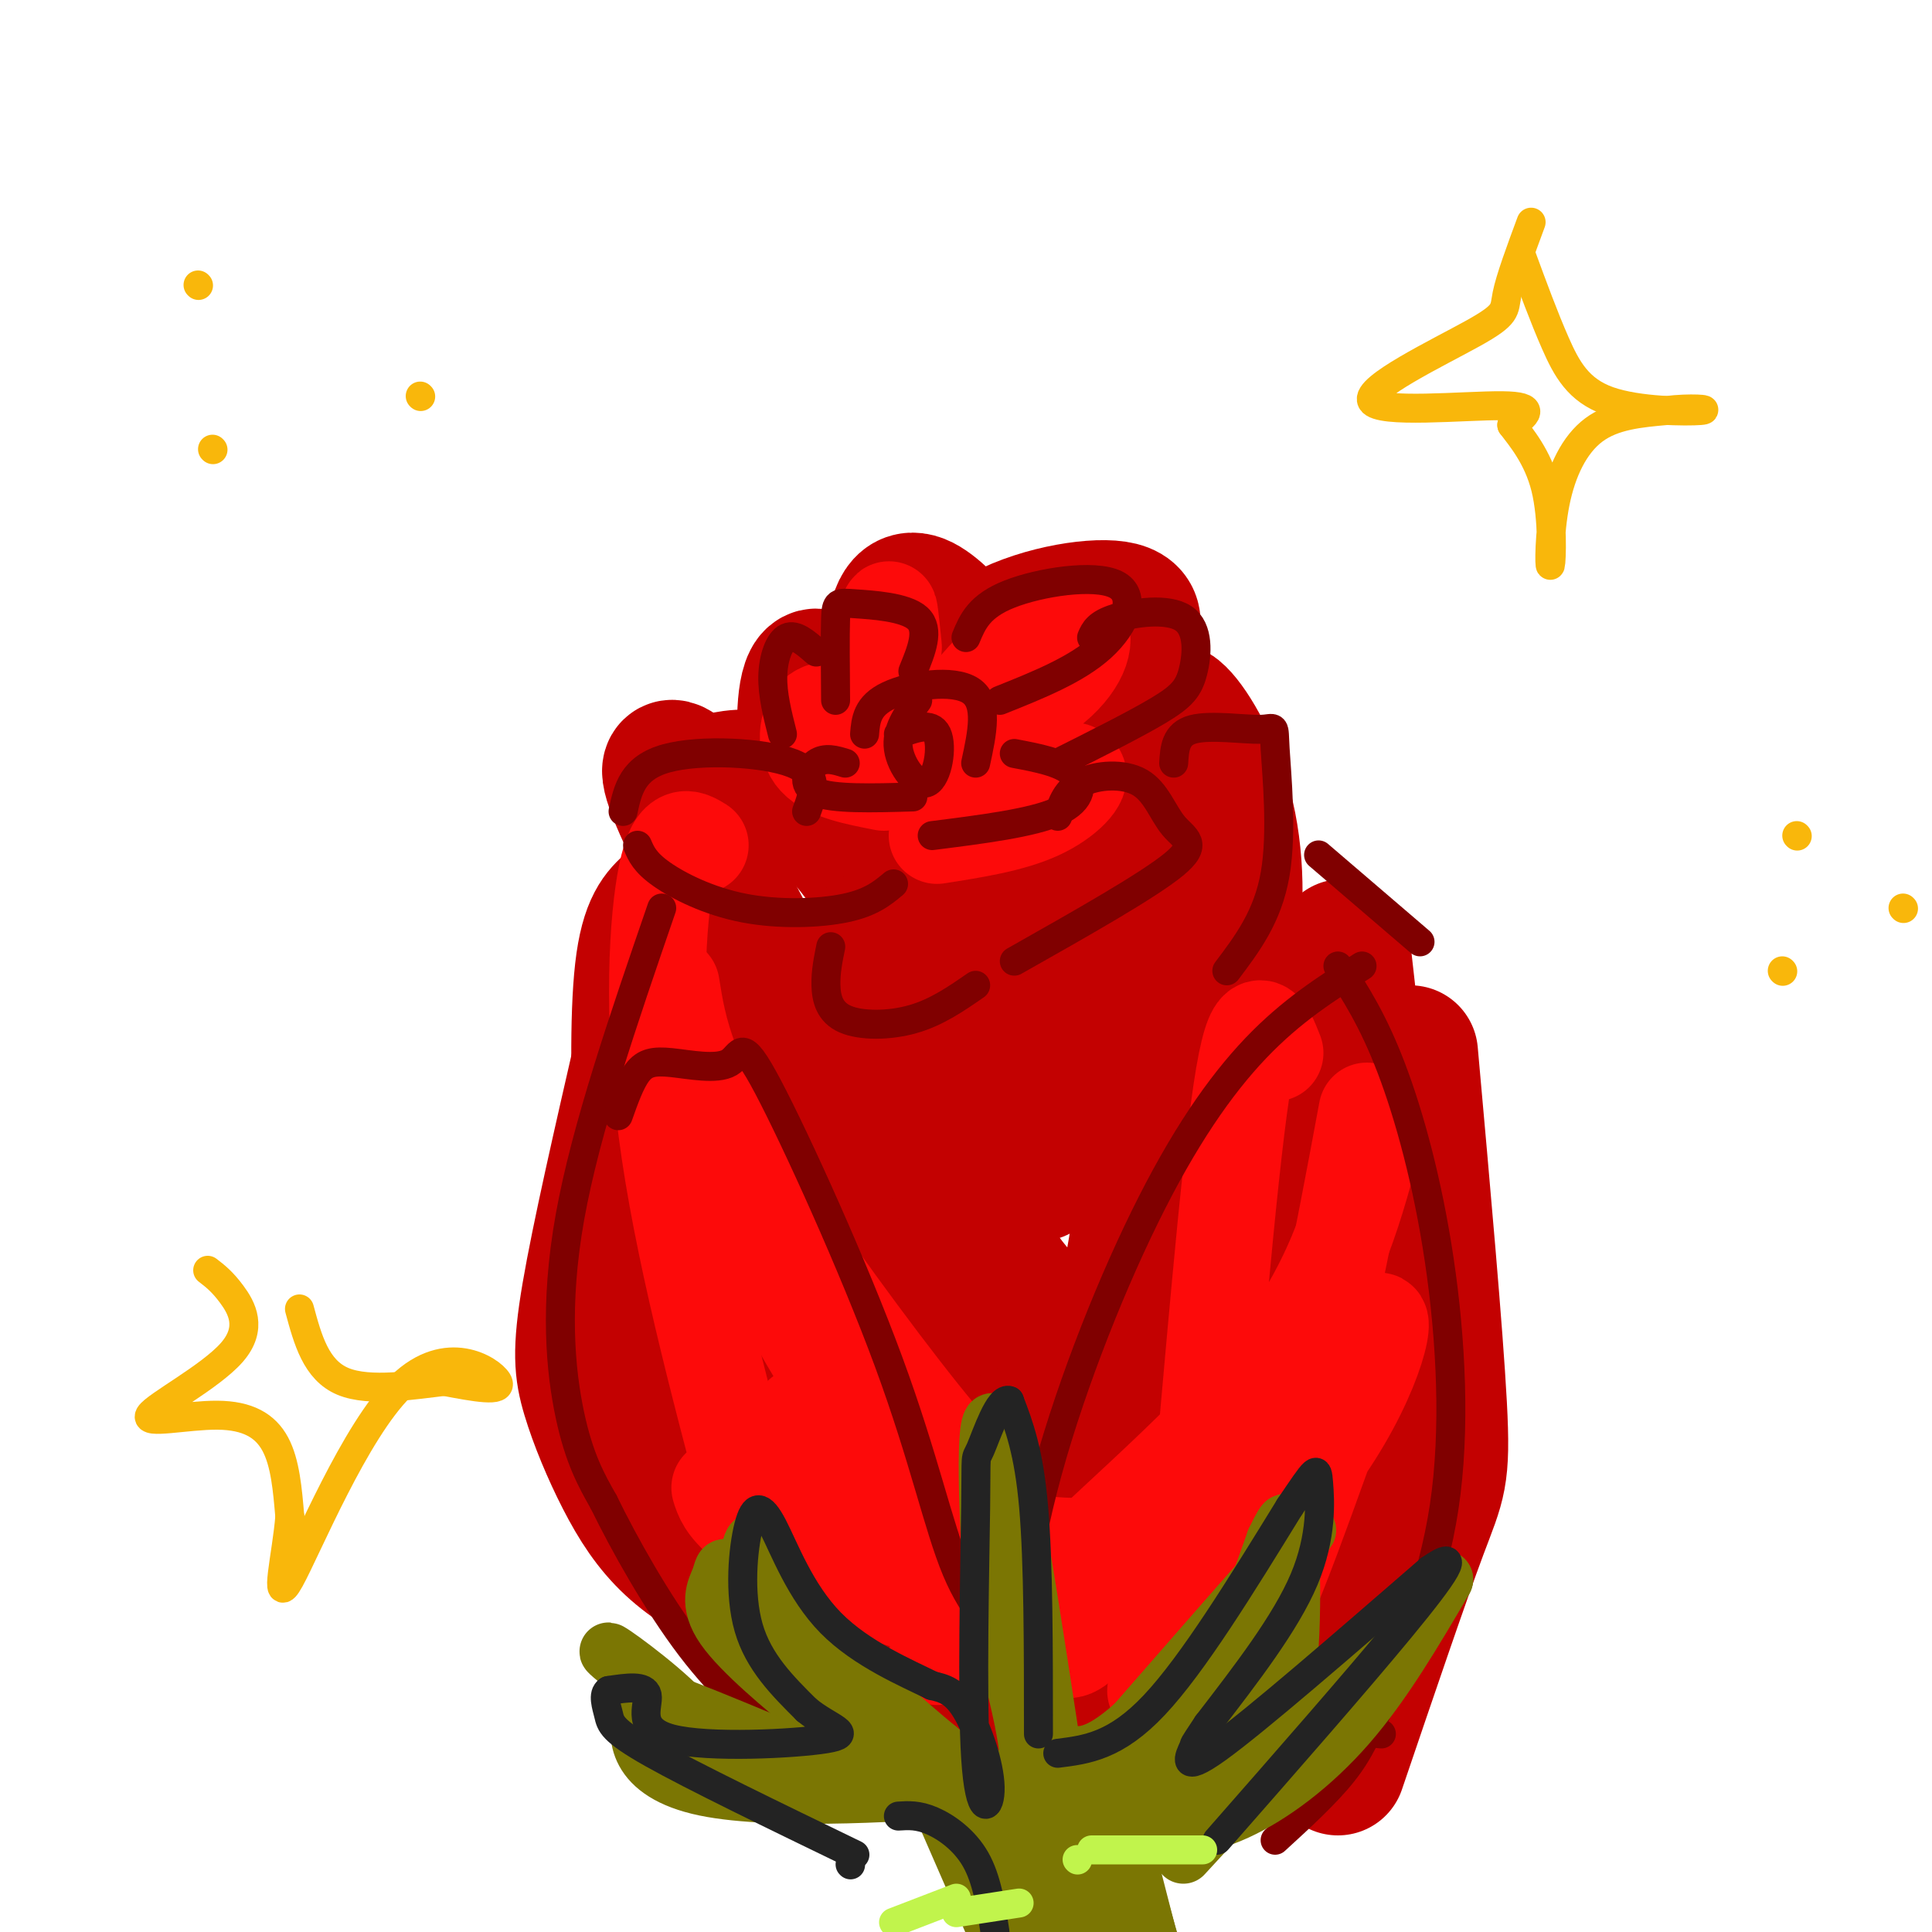 <svg viewBox='0 0 400 400' version='1.1' xmlns='http://www.w3.org/2000/svg' xmlns:xlink='http://www.w3.org/1999/xlink'><g fill='none' stroke='rgb(195,1,1)' stroke-width='28' stroke-linecap='round' stroke-linejoin='round'><path d='M184,151c0.200,-9.867 0.400,-19.733 2,-24c1.600,-4.267 4.600,-2.933 8,0c3.400,2.933 7.200,7.467 11,12'/><path d='M190,152c4.036,-7.601 8.071,-15.202 16,-20c7.929,-4.798 19.750,-6.792 25,-6c5.250,0.792 3.929,4.369 1,8c-2.929,3.631 -7.464,7.315 -12,11'/><path d='M181,161c-4.744,-10.476 -9.488,-20.952 -12,-21c-2.512,-0.048 -2.792,10.333 -2,16c0.792,5.667 2.655,6.619 6,8c3.345,1.381 8.173,3.190 13,5'/><path d='M198,173c0.286,-3.107 0.571,-6.214 -1,-9c-1.571,-2.786 -5.000,-5.250 -7,-3c-2.000,2.250 -2.571,9.214 -1,13c1.571,3.786 5.286,4.393 9,5'/><path d='M223,162c-3.333,9.083 -6.667,18.167 -10,23c-3.333,4.833 -6.667,5.417 -10,6'/><path d='M152,173c-4.156,-5.333 -8.311,-10.667 -11,-13c-2.689,-2.333 -3.911,-1.667 1,9c4.911,10.667 15.956,31.333 27,52'/><path d='M147,162c4.030,-0.946 8.060,-1.893 13,0c4.940,1.893 10.792,6.625 16,13c5.208,6.375 9.774,14.393 12,21c2.226,6.607 2.113,11.804 2,17'/><path d='M240,151c0.620,-2.848 1.241,-5.697 4,-3c2.759,2.697 7.657,10.939 10,21c2.343,10.061 2.131,21.939 0,32c-2.131,10.061 -6.180,18.303 -13,25c-6.820,6.697 -16.410,11.848 -26,17'/><path d='M239,185c0.333,-3.244 0.667,-6.489 -8,5c-8.667,11.489 -26.333,37.711 -34,53c-7.667,15.289 -5.333,19.644 -3,24'/><path d='M139,187c-2.453,2.196 -4.906,4.392 -6,14c-1.094,9.608 -0.829,26.627 0,38c0.829,11.373 2.223,17.100 6,24c3.777,6.900 9.936,14.971 16,21c6.064,6.029 12.032,10.014 18,14'/><path d='M155,214c0.489,-6.511 0.978,-13.022 3,-1c2.022,12.022 5.578,42.578 9,60c3.422,17.422 6.711,21.711 10,26'/><path d='M278,196c1.488,13.042 2.976,26.083 3,34c0.024,7.917 -1.417,10.708 -7,22c-5.583,11.292 -15.310,31.083 -24,46c-8.690,14.917 -16.345,24.958 -24,35'/><path d='M270,256c-6.333,9.065 -12.667,18.131 -23,28c-10.333,9.869 -24.667,20.542 -33,27c-8.333,6.458 -10.667,8.702 -16,10c-5.333,1.298 -13.667,1.649 -22,2'/><path d='M141,212c-2.652,9.215 -5.305,18.431 -2,35c3.305,16.569 12.566,40.493 19,55c6.434,14.507 10.040,19.598 15,25c4.960,5.402 11.274,11.115 17,15c5.726,3.885 10.863,5.943 16,8'/><path d='M134,243c0.220,14.692 0.440,29.384 1,38c0.560,8.616 1.459,11.155 8,21c6.541,9.845 18.722,26.997 30,38c11.278,11.003 21.651,15.858 34,17c12.349,1.142 26.675,-1.429 41,-4'/><path d='M239,347c-2.667,-0.844 -5.333,-1.689 1,-13c6.333,-11.311 21.667,-33.089 29,-50c7.333,-16.911 6.667,-28.956 6,-41'/><path d='M281,251c-3.094,3.137 -6.187,6.274 -8,14c-1.813,7.726 -2.344,20.042 -4,29c-1.656,8.958 -4.437,14.557 -8,21c-3.563,6.443 -7.908,13.729 -13,19c-5.092,5.271 -10.932,8.526 -15,11c-4.068,2.474 -6.364,4.166 -15,5c-8.636,0.834 -23.610,0.810 -30,-1c-6.390,-1.810 -4.195,-5.405 -2,-9'/><path d='M133,217c-4.492,19.597 -8.985,39.195 -11,51c-2.015,11.805 -1.553,15.819 0,21c1.553,5.181 4.195,11.529 7,17c2.805,5.471 5.772,10.064 10,14c4.228,3.936 9.715,7.213 16,10c6.285,2.787 13.367,5.082 22,6c8.633,0.918 18.816,0.459 29,0'/><path d='M149,308c0.829,6.946 1.659,13.892 6,22c4.341,8.108 12.195,17.380 18,23c5.805,5.620 9.563,7.590 15,9c5.437,1.410 12.553,2.260 21,0c8.447,-2.260 18.223,-7.630 28,-13'/><path d='M292,218c2.600,29.022 5.200,58.044 6,73c0.800,14.956 -0.200,15.844 -4,26c-3.800,10.156 -10.400,29.578 -17,49'/><path d='M271,345c-11.500,4.583 -23.000,9.167 -36,12c-13.000,2.833 -27.500,3.917 -42,5'/><path d='M282,293c-1.726,1.262 -3.452,2.524 -4,6c-0.548,3.476 0.083,9.167 -1,15c-1.083,5.833 -3.881,11.810 -12,19c-8.119,7.190 -21.560,15.595 -35,24'/><path d='M273,261c-6.930,-1.345 -13.859,-2.689 -24,-11c-10.141,-8.311 -23.493,-23.588 -33,-30c-9.507,-6.412 -15.170,-3.957 -19,-2c-3.830,1.957 -5.826,3.417 -8,11c-2.174,7.583 -4.524,21.287 -4,31c0.524,9.713 3.923,15.433 7,20c3.077,4.567 5.834,7.979 10,11c4.166,3.021 9.742,5.650 14,7c4.258,1.350 7.199,1.422 12,0c4.801,-1.422 11.463,-4.336 15,-7c3.537,-2.664 3.949,-5.076 5,-14c1.051,-8.924 2.741,-24.361 -3,-40c-5.741,-15.639 -18.915,-31.482 -27,-39c-8.085,-7.518 -11.083,-6.713 -15,-7c-3.917,-0.287 -8.753,-1.668 -15,0c-6.247,1.668 -13.903,6.383 -19,16c-5.097,9.617 -7.634,24.134 -9,34c-1.366,9.866 -1.560,15.079 0,22c1.560,6.921 4.874,15.549 9,21c4.126,5.451 9.063,7.726 14,10'/><path d='M183,294c7.833,3.077 20.416,5.768 28,5c7.584,-0.768 10.168,-4.997 13,-10c2.832,-5.003 5.912,-10.780 8,-17c2.088,-6.220 3.185,-12.885 5,-26c1.815,-13.115 4.347,-32.682 2,-45c-2.347,-12.318 -9.574,-17.389 -17,-20c-7.426,-2.611 -15.053,-2.764 -19,-2c-3.947,0.764 -4.215,2.444 -5,13c-0.785,10.556 -2.086,29.987 -1,43c1.086,13.013 4.561,19.607 8,25c3.439,5.393 6.844,9.585 11,13c4.156,3.415 9.062,6.054 15,8c5.938,1.946 12.906,3.199 17,-5c4.094,-8.199 5.312,-25.849 4,-43c-1.312,-17.151 -5.156,-33.803 -7,-43c-1.844,-9.197 -1.689,-10.938 -6,-17c-4.311,-6.062 -13.089,-16.446 -12,-12c1.089,4.446 12.044,23.723 23,43'/><path d='M250,204c5.903,11.580 9.160,19.029 11,27c1.840,7.971 2.264,16.465 1,20c-1.264,3.535 -4.214,2.113 -9,0c-4.786,-2.113 -11.407,-4.916 -17,-8c-5.593,-3.084 -10.159,-6.448 -17,-13c-6.841,-6.552 -15.957,-16.292 -19,-29c-3.043,-12.708 -0.011,-28.383 -2,-35c-1.989,-6.617 -8.997,-4.176 -5,-5c3.997,-0.824 18.998,-4.912 34,-9'/></g>
<g fill='none' stroke='rgb(253,10,10)' stroke-width='20' stroke-linecap='round' stroke-linejoin='round'><path d='M181,131c1.289,6.467 2.578,12.933 3,11c0.422,-1.933 -0.022,-12.267 0,-15c0.022,-2.733 0.511,2.133 1,7'/><path d='M200,145c3.315,-3.929 6.631,-7.857 11,-11c4.369,-3.143 9.792,-5.500 12,-4c2.208,1.500 1.202,6.857 -5,12c-6.202,5.143 -17.601,10.071 -29,15'/><path d='M185,157c-2.560,-3.030 -5.119,-6.060 -8,-8c-2.881,-1.940 -6.083,-2.792 -8,-1c-1.917,1.792 -2.548,6.226 0,9c2.548,2.774 8.274,3.887 14,5'/><path d='M209,161c6.333,-1.200 12.667,-2.400 14,-1c1.333,1.400 -2.333,5.400 -8,8c-5.667,2.600 -13.333,3.800 -21,5'/><path d='M145,175c-2.556,-1.578 -5.111,-3.156 -7,6c-1.889,9.156 -3.111,29.044 0,53c3.111,23.956 10.556,51.978 18,80'/><path d='M139,204c0.726,4.589 1.452,9.179 4,16c2.548,6.821 6.917,15.875 17,31c10.083,15.125 25.881,36.321 34,46c8.119,9.679 8.560,7.839 9,6'/><path d='M155,242c0.518,5.720 1.036,11.440 4,19c2.964,7.560 8.375,16.958 16,29c7.625,12.042 17.464,26.726 23,33c5.536,6.274 6.768,4.137 8,2'/><path d='M149,308c0.578,1.867 1.156,3.733 5,7c3.844,3.267 10.956,7.933 21,12c10.044,4.067 23.022,7.533 36,11'/><path d='M160,307c12.756,8.422 25.511,16.844 32,21c6.489,4.156 6.711,4.044 11,4c4.289,-0.044 12.644,-0.022 21,0'/><path d='M166,293c13.333,9.250 26.667,18.500 37,23c10.333,4.500 17.667,4.250 25,4'/><path d='M171,290c-1.250,0.750 -2.500,1.500 4,7c6.500,5.500 20.750,15.750 35,26'/><path d='M264,218c-2.106,-5.354 -4.213,-10.709 -7,8c-2.787,18.709 -6.256,61.481 -8,80c-1.744,18.519 -1.763,12.785 -6,15c-4.237,2.215 -12.690,12.378 -17,17c-4.310,4.622 -4.475,3.703 -8,3c-3.525,-0.703 -10.411,-1.189 -2,-11c8.411,-9.811 32.117,-28.946 46,-46c13.883,-17.054 17.941,-32.027 22,-47'/><path d='M283,230c-5.387,29.057 -10.775,58.113 -19,78c-8.225,19.887 -19.289,30.603 -16,26c3.289,-4.603 20.931,-24.526 30,-40c9.069,-15.474 9.565,-26.498 5,-17c-4.565,9.498 -14.191,39.519 -21,55c-6.809,15.481 -10.803,16.423 -14,17c-3.197,0.577 -5.599,0.788 -8,1'/><path d='M240,350c-1.333,0.167 -0.667,0.083 0,0'/><path d='M267,315c-7.417,6.667 -14.833,13.333 -27,18c-12.167,4.667 -29.083,7.333 -46,10'/></g>
<g fill='none' stroke='rgb(128,0,0)' stroke-width='6' stroke-linecap='round' stroke-linejoin='round'><path d='M190,145c-2.262,3.137 -4.524,6.274 -4,10c0.524,3.726 3.833,8.042 6,7c2.167,-1.042 3.190,-7.440 2,-10c-1.190,-2.560 -4.595,-1.280 -8,0'/><path d='M175,158c-2.089,-0.644 -4.178,-1.289 -6,0c-1.822,1.289 -3.378,4.511 0,6c3.378,1.489 11.689,1.244 20,1'/><path d='M179,152c0.244,-2.933 0.489,-5.867 5,-8c4.511,-2.133 13.289,-3.467 17,-1c3.711,2.467 2.356,8.733 1,15'/><path d='M210,156c4.822,0.911 9.644,1.822 12,4c2.356,2.178 2.244,5.622 -3,8c-5.244,2.378 -15.622,3.689 -26,5'/><path d='M189,139c1.774,-4.321 3.548,-8.643 1,-11c-2.548,-2.357 -9.417,-2.750 -13,-3c-3.583,-0.250 -3.881,-0.357 -4,3c-0.119,3.357 -0.060,10.179 0,17'/><path d='M200,132c1.351,-3.256 2.702,-6.512 9,-9c6.298,-2.488 17.542,-4.208 22,-2c4.458,2.208 2.131,8.345 -3,13c-5.131,4.655 -13.065,7.827 -21,11'/><path d='M169,135c-2.156,-1.889 -4.311,-3.778 -6,-3c-1.689,0.778 -2.911,4.222 -3,8c-0.089,3.778 0.956,7.889 2,12'/><path d='M226,132c0.611,-1.404 1.222,-2.807 5,-4c3.778,-1.193 10.724,-2.175 14,0c3.276,2.175 2.882,7.509 2,11c-0.882,3.491 -2.252,5.140 -7,8c-4.748,2.860 -12.874,6.930 -21,11'/><path d='M129,168c0.978,-4.533 1.956,-9.067 9,-11c7.044,-1.933 20.156,-1.267 26,1c5.844,2.267 4.422,6.133 3,10'/><path d='M132,175c0.756,1.774 1.512,3.548 5,6c3.488,2.452 9.708,5.583 17,7c7.292,1.417 15.655,1.119 21,0c5.345,-1.119 7.673,-3.060 10,-5'/><path d='M219,169c0.914,-2.718 1.828,-5.435 5,-7c3.172,-1.565 8.603,-1.976 12,0c3.397,1.976 4.761,6.340 7,9c2.239,2.660 5.354,3.617 0,8c-5.354,4.383 -19.177,12.191 -33,20'/><path d='M172,196c-0.536,2.631 -1.071,5.262 -1,8c0.071,2.738 0.750,5.583 4,7c3.250,1.417 9.071,1.405 14,0c4.929,-1.405 8.964,-4.202 13,-7'/><path d='M243,158c0.180,-3.013 0.360,-6.026 4,-7c3.640,-0.974 10.738,0.089 14,0c3.262,-0.089 2.686,-1.332 3,4c0.314,5.332 1.518,17.238 0,26c-1.518,8.762 -5.759,14.381 -10,20'/><path d='M137,188c-7.867,22.867 -15.733,45.733 -19,64c-3.267,18.267 -1.933,31.933 0,41c1.933,9.067 4.467,13.533 7,18'/><path d='M125,311c4.156,8.533 11.044,20.867 18,30c6.956,9.133 13.978,15.067 21,21'/><path d='M128,231c1.245,-3.517 2.490,-7.033 4,-9c1.510,-1.967 3.286,-2.383 7,-2c3.714,0.383 9.365,1.567 12,0c2.635,-1.567 2.253,-5.884 8,5c5.747,10.884 17.624,36.969 25,57c7.376,20.031 10.250,34.009 14,43c3.750,8.991 8.375,12.996 13,17'/><path d='M169,366c17.083,2.167 34.167,4.333 44,4c9.833,-0.333 12.417,-3.167 15,-6'/><path d='M209,357c1.137,-15.315 2.274,-30.631 7,-49c4.726,-18.369 13.042,-39.792 21,-56c7.958,-16.208 15.560,-27.202 23,-35c7.440,-7.798 14.720,-12.399 22,-17'/><path d='M277,200c3.631,5.615 7.262,11.230 11,21c3.738,9.770 7.582,23.695 10,40c2.418,16.305 3.411,34.989 1,51c-2.411,16.011 -8.226,29.349 -12,38c-3.774,8.651 -5.507,12.615 -9,17c-3.493,4.385 -8.747,9.193 -14,14'/><path d='M294,195c0.000,0.000 -21.000,-18.000 -21,-18'/><path d='M286,359c-6.083,-0.667 -12.167,-1.333 -22,0c-9.833,1.333 -23.417,4.667 -37,8'/></g>
<g fill='none' stroke='rgb(123,118,3)' stroke-width='12' stroke-linecap='round' stroke-linejoin='round'><path d='M201,367c-7.405,-3.214 -14.810,-6.429 -20,-9c-5.190,-2.571 -8.167,-4.500 -12,-12c-3.833,-7.500 -8.524,-20.571 -11,-25c-2.476,-4.429 -2.738,-0.214 -3,4'/><path d='M155,325c7.143,8.214 26.500,26.750 39,37c12.500,10.250 18.143,12.214 19,6c0.857,-6.214 -3.071,-20.607 -7,-35'/><path d='M206,333c-1.667,-17.222 -2.333,-42.778 0,-38c2.333,4.778 7.667,39.889 13,75'/><path d='M219,370c2.729,13.354 3.051,9.239 3,9c-0.051,-0.239 -0.475,3.397 4,1c4.475,-2.397 13.850,-10.828 21,-22c7.150,-11.172 12.075,-25.086 17,-39'/><path d='M264,319c3.030,-6.379 2.107,-2.827 2,-2c-0.107,0.827 0.604,-1.071 1,3c0.396,4.071 0.477,14.112 0,21c-0.477,6.888 -1.513,10.624 -9,18c-7.487,7.376 -21.425,18.393 -30,24c-8.575,5.607 -11.788,5.803 -15,6'/><path d='M213,389c11.622,-16.311 48.178,-60.089 56,-70c7.822,-9.911 -13.089,14.044 -34,38'/><path d='M235,357c-8.167,7.333 -11.583,6.667 -15,6'/><path d='M159,332c-3.253,-3.005 -6.507,-6.010 -8,-7c-1.493,-0.990 -1.226,0.036 -2,2c-0.774,1.964 -2.589,4.867 1,10c3.589,5.133 12.582,12.497 18,17c5.418,4.503 7.262,6.144 12,8c4.738,1.856 12.369,3.928 20,6'/><path d='M200,368c6.715,1.150 13.501,1.024 2,2c-11.501,0.976 -41.289,3.056 -56,0c-14.711,-3.056 -14.345,-11.246 -13,-15c1.345,-3.754 3.670,-3.073 9,-1c5.330,2.073 13.665,5.536 22,9'/><path d='M164,363c6.333,2.167 11.167,3.083 16,4'/><path d='M146,366c0.111,-3.289 0.222,-6.578 -5,-12c-5.222,-5.422 -15.778,-12.978 -15,-12c0.778,0.978 12.889,10.489 25,20'/><path d='M237,379c5.911,-0.356 11.822,-0.711 19,-4c7.178,-3.289 15.622,-9.511 23,-18c7.378,-8.489 13.689,-19.244 20,-30'/><path d='M299,327c-5.667,4.500 -29.833,30.750 -54,57'/><path d='M200,372c0.000,0.000 14.000,35.000 14,35'/><path d='M220,363c0.000,0.000 6.000,56.000 6,56'/><path d='M218,366c-0.667,9.583 -1.333,19.167 1,28c2.333,8.833 7.667,16.917 13,25'/><path d='M194,362c0.917,4.250 1.833,8.500 8,17c6.167,8.500 17.583,21.250 29,34'/><path d='M214,359c0.000,0.000 18.000,51.000 18,51'/><path d='M232,366c-0.500,3.833 -1.000,7.667 1,17c2.000,9.333 6.500,24.167 11,39'/><path d='M231,375c0.000,0.000 10.000,39.000 10,39'/><path d='M202,366c0.000,0.000 18.000,37.000 18,37'/><path d='M216,364c0.000,0.000 7.000,24.000 7,24'/><path d='M192,367c0.000,0.000 17.000,39.000 17,39'/></g>
<g fill='none' stroke='rgb(35,35,35)' stroke-width='6' stroke-linecap='round' stroke-linejoin='round'><path d='M219,363c6.000,-0.750 12.000,-1.500 20,-10c8.000,-8.500 18.000,-24.750 28,-41'/><path d='M267,312c5.631,-8.310 5.708,-8.583 6,-5c0.292,3.583 0.798,11.024 -3,20c-3.798,8.976 -11.899,19.488 -20,30'/><path d='M250,357c-3.548,5.333 -2.417,3.667 -3,5c-0.583,1.333 -2.881,5.667 5,0c7.881,-5.667 25.940,-21.333 44,-37'/><path d='M296,325c7.200,-5.044 3.200,0.844 -6,12c-9.200,11.156 -23.600,27.578 -38,44'/><path d='M215,359c0.000,-17.750 0.000,-35.500 -1,-47c-1.000,-11.500 -3.000,-16.750 -5,-22'/><path d='M209,290c-2.089,-1.064 -4.811,7.274 -6,10c-1.189,2.726 -0.843,-0.162 -1,12c-0.157,12.162 -0.815,39.373 0,52c0.815,12.627 3.104,10.669 3,6c-0.104,-4.669 -2.601,-12.048 -5,-16c-2.399,-3.952 -4.699,-4.476 -7,-5'/><path d='M193,349c-5.182,-2.579 -14.637,-6.528 -21,-13c-6.363,-6.472 -9.633,-15.467 -12,-20c-2.367,-4.533 -3.829,-4.605 -5,0c-1.171,4.605 -2.049,13.887 0,21c2.049,7.113 7.024,12.056 12,17'/><path d='M167,354c4.648,3.848 10.266,4.970 4,6c-6.266,1.030 -24.418,1.970 -32,0c-7.582,-1.970 -4.595,-6.848 -5,-9c-0.405,-2.152 -4.203,-1.576 -8,-1'/><path d='M126,350c-1.274,0.750 -0.458,3.125 0,5c0.458,1.875 0.560,3.250 9,8c8.440,4.750 25.220,12.875 42,21'/><path d='M186,376c2.044,-0.133 4.089,-0.267 7,1c2.911,1.267 6.689,3.933 9,8c2.311,4.067 3.156,9.533 4,15'/><path d='M176,386c0.000,0.000 0.100,0.100 0.1,0.1'/></g>
<g fill='none' stroke='rgb(193,244,76)' stroke-width='6' stroke-linecap='round' stroke-linejoin='round'><path d='M223,385c0.000,0.000 0.100,0.100 0.1,0.1'/><path d='M226,383c0.000,0.000 23.000,0.000 23,0'/><path d='M198,393c0.000,0.000 -13.000,5.000 -13,5'/><path d='M211,394c0.000,0.000 -13.000,2.000 -13,2'/></g>
<g fill='none' stroke='rgb(249,183,11)' stroke-width='6' stroke-linecap='round' stroke-linejoin='round'><path d='M317,46c-2.169,5.856 -4.338,11.713 -5,15c-0.662,3.287 0.183,4.005 -7,8c-7.183,3.995 -22.396,11.268 -21,14c1.396,2.732 19.399,0.923 27,1c7.601,0.077 4.801,2.038 2,4'/><path d='M313,88c1.829,2.442 5.402,6.547 7,13c1.598,6.453 1.222,15.256 1,16c-0.222,0.744 -0.291,-6.569 1,-13c1.291,-6.431 3.940,-11.980 8,-15c4.060,-3.020 9.530,-3.510 15,-4'/><path d='M345,85c4.904,-0.632 9.665,-0.211 7,0c-2.665,0.211 -12.756,0.211 -19,-2c-6.244,-2.211 -8.641,-6.632 -11,-12c-2.359,-5.368 -4.679,-11.684 -7,-18'/><path d='M43,263c1.508,1.155 3.016,2.310 5,5c1.984,2.690 4.443,6.914 0,12c-4.443,5.086 -15.789,11.033 -17,13c-1.211,1.967 7.712,-0.047 14,0c6.288,0.047 9.939,2.156 12,6c2.061,3.844 2.530,9.422 3,15'/><path d='M60,314c-0.576,7.673 -3.515,19.356 0,13c3.515,-6.356 13.485,-30.750 23,-40c9.515,-9.250 18.576,-3.357 20,-1c1.424,2.357 -4.788,1.179 -11,0'/><path d='M92,286c-5.978,0.667 -15.422,2.333 -21,0c-5.578,-2.333 -7.289,-8.667 -9,-15'/><path d='M44,93c0.000,0.000 0.100,0.100 0.1,0.1'/><path d='M87,82c0.000,0.000 0.100,0.100 0.1,0.1'/><path d='M41,59c0.000,0.000 0.100,0.100 0.1,0.1'/><path d='M372,173c0.000,0.000 0.100,0.100 0.1,0.1'/><path d='M369,201c0.000,0.000 0.100,0.100 0.1,0.1'/><path d='M394,188c0.000,0.000 0.100,0.100 0.1,0.1'/></g>
</svg>